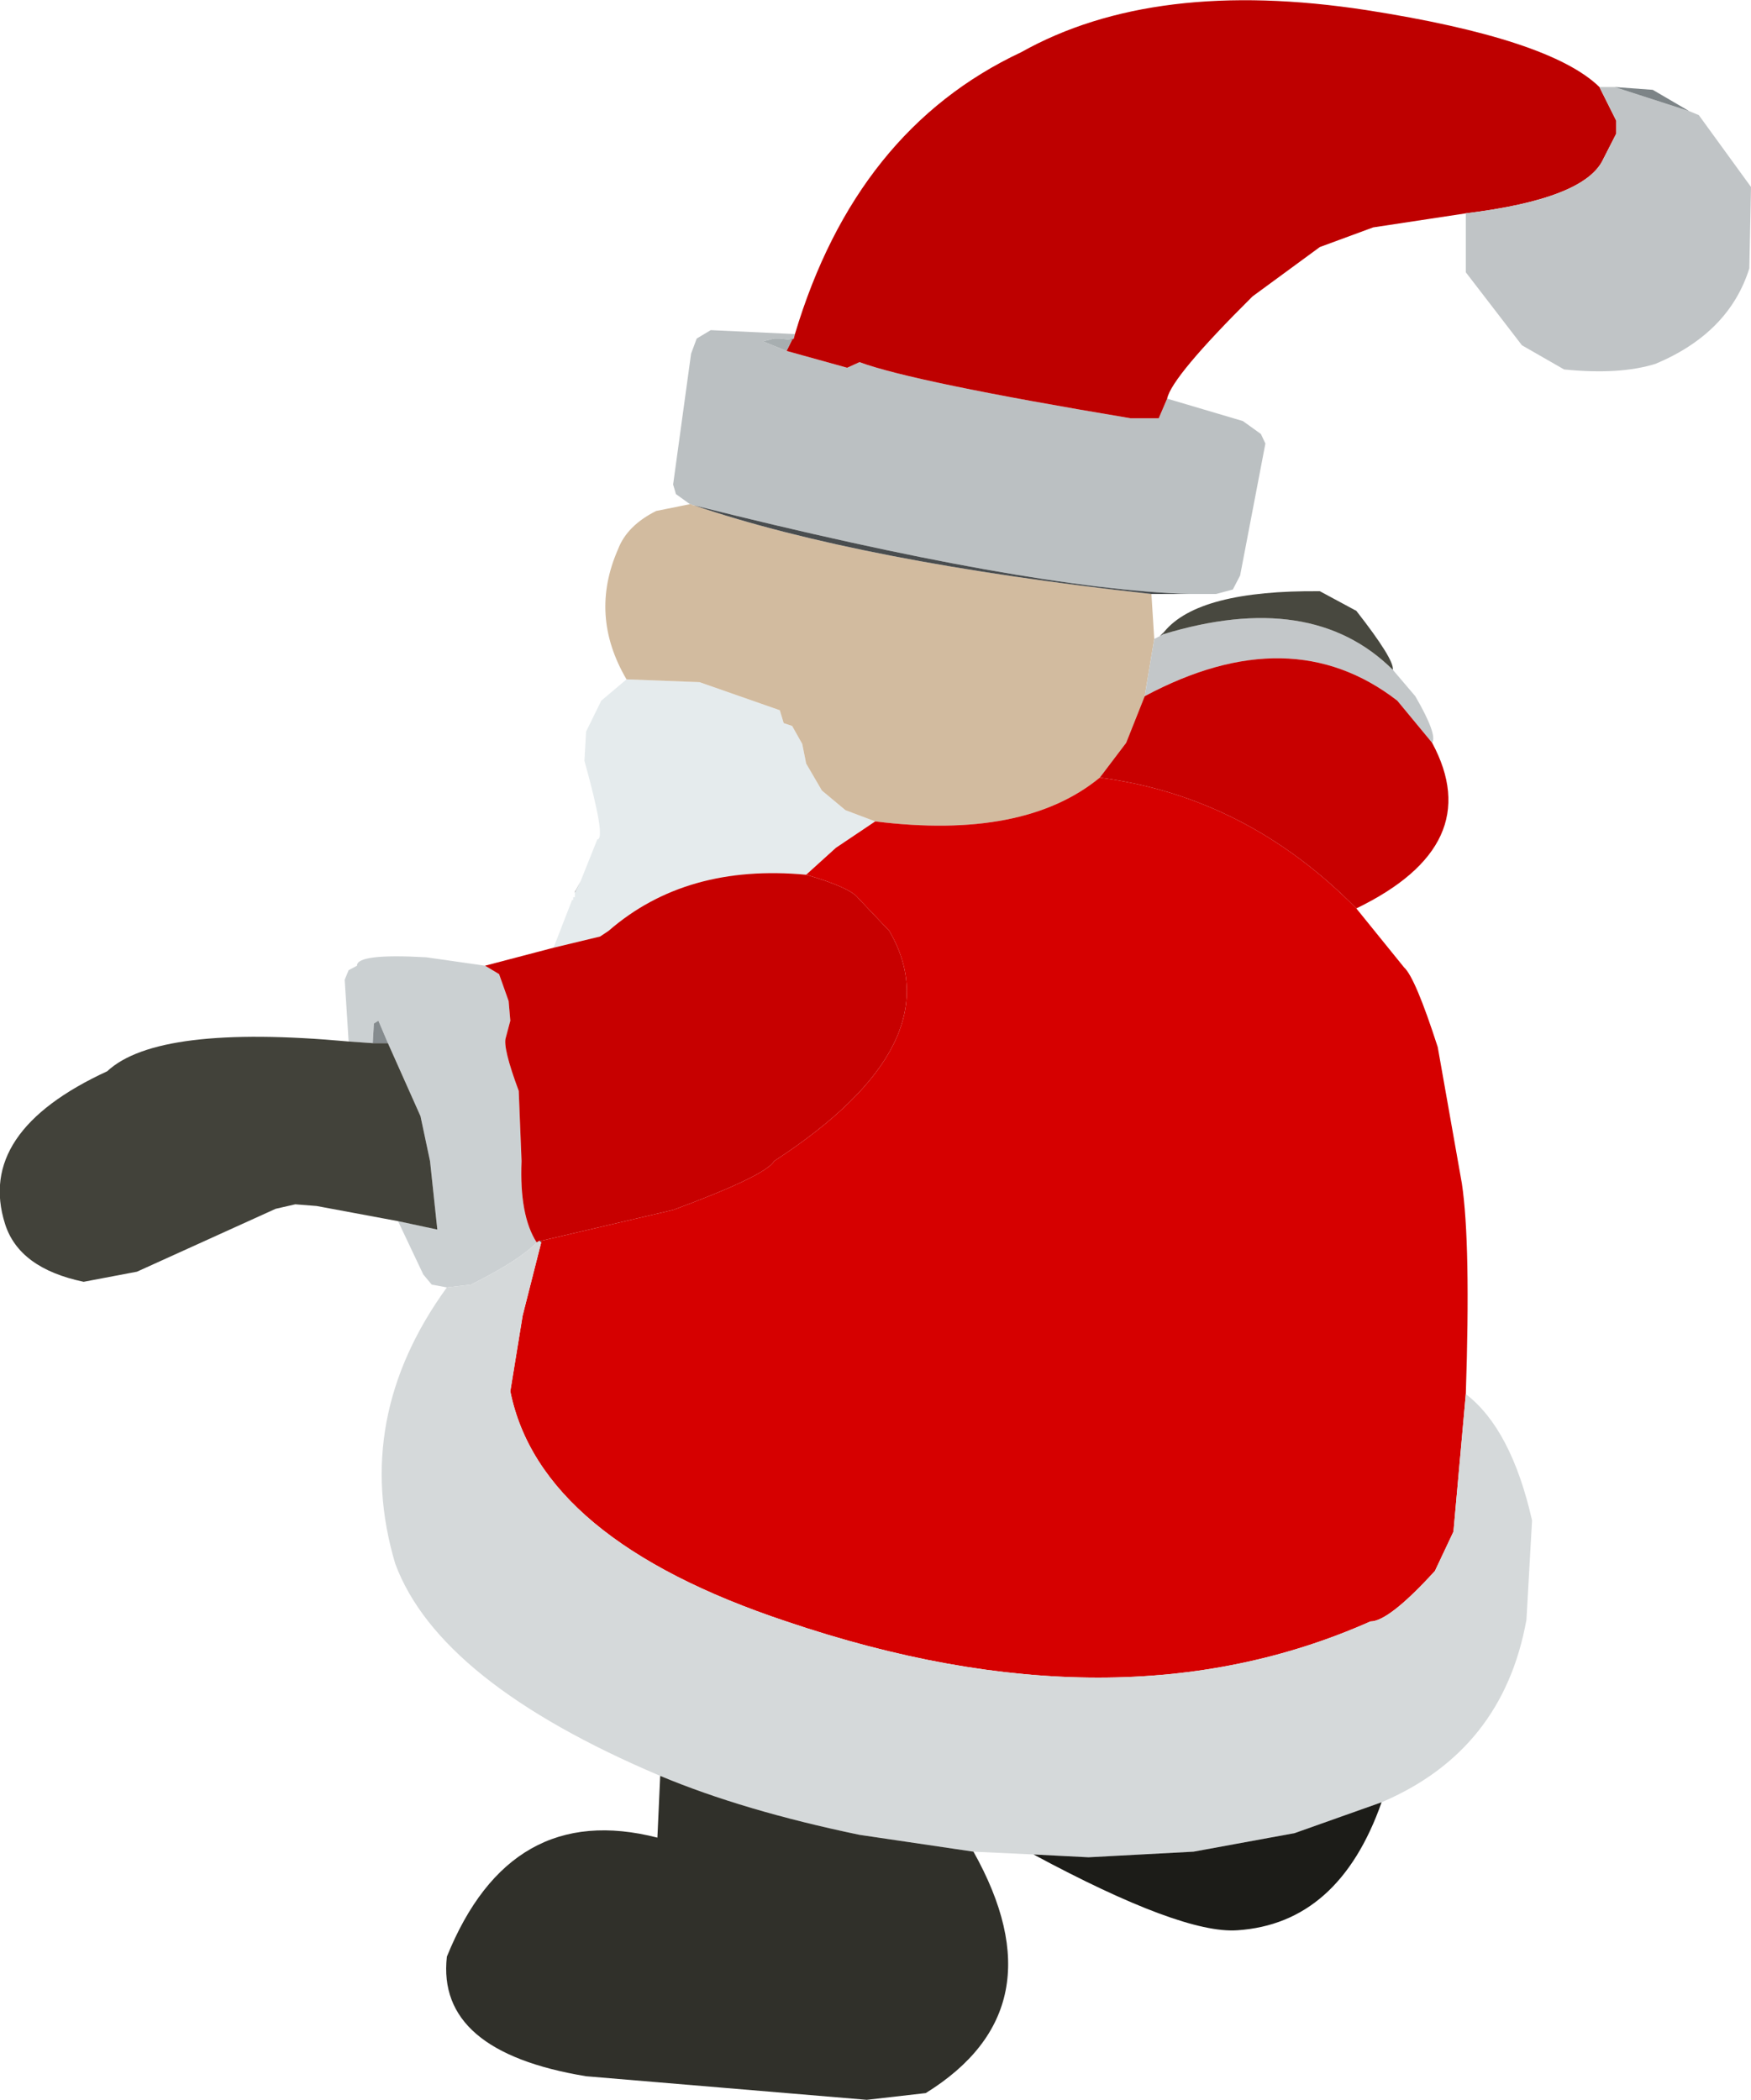 <?xml version="1.0" encoding="UTF-8" standalone="no"?>
<svg xmlns:xlink="http://www.w3.org/1999/xlink" height="187.0px" width="155.95px" xmlns="http://www.w3.org/2000/svg">
  <g transform="matrix(1.0, 0.0, 0.0, 1.0, 165.2, 139.4)">
    <path d="M-95.15 -108.15 L-89.75 -106.65 -88.65 -107.15 Q-83.95 -105.4 -64.5 -102.15 L-62.0 -102.15 -61.25 -103.9 -54.5 -101.9 -52.9 -100.75 -52.5 -99.9 -54.75 -88.15 -55.4 -86.9 -56.9 -86.5 -59.2 -86.5 Q-73.7 -86.95 -103.4 -94.4 L-103.5 -94.4 -103.65 -94.5 -103.75 -94.5 -105.0 -95.4 -105.25 -96.25 -103.65 -107.9 -103.15 -109.25 -101.9 -110.0 -94.4 -109.65 -94.5 -109.25 -94.9 -109.15 -95.75 -109.25 -96.25 -109.25 -97.25 -109.0 -95.15 -108.15" fill="#bbc0c2" fill-rule="evenodd" stroke="none"/>
    <path d="M-61.25 -103.9 L-62.0 -102.15 -64.5 -102.15 Q-83.95 -105.4 -88.65 -107.15 L-89.75 -106.65 -95.15 -108.15 -94.65 -109.15 -94.5 -109.25 -94.4 -109.65 Q-88.95 -127.85 -74.25 -134.75 -62.4 -141.4 -43.5 -138.5 -27.15 -135.95 -22.75 -131.65 L-21.25 -128.65 -21.25 -127.5 -22.4 -125.25 Q-24.0 -121.7 -34.65 -120.4 L-42.9 -119.15 -47.65 -117.4 -53.65 -113.0 Q-60.85 -105.85 -61.25 -103.9" fill="#be0000" fill-rule="evenodd" stroke="none"/>
    <path d="M-34.65 -120.4 Q-24.0 -121.7 -22.4 -125.25 L-21.25 -127.5 -21.25 -128.65 -22.75 -131.65 -21.4 -131.65 -14.75 -129.5 -13.9 -129.15 -9.25 -122.75 -9.4 -115.5 Q-11.2 -109.75 -17.75 -107.0 -20.95 -106.0 -25.9 -106.5 L-29.65 -108.65 -34.65 -115.15 -34.65 -120.4" fill="#c0c4c6" fill-rule="evenodd" stroke="none"/>
    <path d="M-21.4 -131.65 L-18.0 -131.4 -14.75 -129.5 -21.4 -131.65" fill="#7d8487" fill-rule="evenodd" stroke="none"/>
    <path d="M-94.9 -109.15 L-94.5 -109.25 -94.65 -109.15 -94.9 -109.15" fill="#686e71" fill-rule="evenodd" stroke="none"/>
    <path d="M-95.15 -108.15 L-97.25 -109.0 -96.25 -109.25 -95.75 -109.25 -94.9 -109.15 -94.65 -109.15 -95.15 -108.15" fill="#a7aeb0" fill-rule="evenodd" stroke="none"/>
    <path d="M-109.4 -78.9 L-102.9 -78.65 -95.75 -76.15 -95.4 -75.0 -94.65 -74.75 -93.75 -73.15 -93.4 -71.4 -92.0 -69.0 -89.9 -67.25 -87.25 -66.25 -90.75 -63.9 -93.4 -61.5 Q-104.1 -62.5 -111.0 -56.5 L-111.75 -56.0 -115.9 -55.0 -114.25 -59.25 -114.15 -59.25 -114.15 -59.5 -114.0 -59.5 -114.0 -59.9 -113.5 -60.9 -112.0 -64.65 Q-111.2 -64.65 -113.15 -71.65 L-113.0 -74.25 -111.65 -77.0 -109.4 -78.9" fill="#e5ebed" fill-rule="evenodd" stroke="none"/>
    <path d="M-103.75 -94.5 L-103.65 -94.5 -103.5 -94.4 -103.4 -94.4 Q-88.55 -89.35 -62.65 -86.5 L-62.4 -82.5 -63.25 -77.4 -64.9 -73.25 -67.25 -70.15 Q-74.0 -64.6 -87.25 -66.25 L-89.9 -67.25 -92.0 -69.0 -93.4 -71.4 -93.75 -73.15 -94.65 -74.75 -95.4 -75.0 -95.75 -76.15 -102.9 -78.65 -109.4 -78.9 Q-112.75 -84.6 -110.15 -90.5 -109.35 -92.6 -106.75 -93.9 L-103.75 -94.5" fill="#d2bb9f" fill-rule="evenodd" stroke="none"/>
    <path d="M-113.5 -60.9 L-114.0 -59.9 -114.0 -60.0 -113.9 -60.15 -113.5 -60.9" fill="#969898" fill-rule="evenodd" stroke="none"/>
    <path d="M-122.0 -53.4 L-120.75 -52.65 -119.9 -50.25 -119.75 -48.5 -120.15 -47.0 Q-120.45 -46.15 -119.0 -42.25 L-118.75 -36.0 Q-118.95 -31.15 -117.4 -28.75 -118.95 -27.15 -123.25 -25.0 L-125.4 -24.75 -126.75 -25.0 -127.5 -25.9 -129.75 -30.65 -126.25 -29.9 -126.9 -36.0 -127.75 -40.0 -130.65 -46.5 -131.5 -48.5 -131.9 -48.25 -132.0 -46.5 -134.15 -46.65 -134.5 -52.15 -134.15 -53.0 -133.4 -53.4 Q-133.45 -54.5 -127.25 -54.15 L-122.0 -53.4" fill="#cbd0d2" fill-rule="evenodd" stroke="none"/>
    <path d="M-115.9 -55.0 L-111.75 -56.0 -111.0 -56.5 Q-104.1 -62.5 -93.4 -61.5 -89.45 -60.35 -88.75 -59.4 L-86.0 -56.5 Q-80.15 -46.5 -96.25 -36.0 -97.0 -34.7 -105.25 -31.65 L-117.0 -28.9 -117.15 -28.9 -117.4 -28.75 Q-118.95 -31.15 -118.75 -36.0 L-119.0 -42.25 Q-120.45 -46.15 -120.15 -47.0 L-119.75 -48.5 -119.9 -50.25 -120.75 -52.65 -122.0 -53.4 -115.9 -55.0" fill="#c70000" fill-rule="evenodd" stroke="none"/>
    <path d="M-93.4 -61.5 L-90.75 -63.9 -87.25 -66.25 Q-74.0 -64.6 -67.25 -70.15 -54.2 -68.45 -44.4 -58.5 L-40.15 -53.25 Q-39.15 -52.35 -37.15 -46.15 L-35.0 -34.0 Q-34.2 -28.65 -34.65 -15.25 L-35.75 -3.0 -37.4 0.5 Q-41.5 5.0 -43.15 5.0 -65.65 15.0 -95.15 5.0 -117.1 -2.3 -119.75 -15.5 L-118.65 -22.25 -117.0 -28.75 -117.0 -28.9 -105.25 -31.65 Q-97.0 -34.7 -96.25 -36.0 -80.15 -46.5 -86.0 -56.5 L-88.75 -59.4 Q-89.45 -60.35 -93.4 -61.5" fill="#d60000" fill-rule="evenodd" stroke="none"/>
    <path d="M-132.0 -46.5 L-131.9 -48.25 -131.5 -48.5 -130.65 -46.5 -132.0 -46.5" fill="#858b8e" fill-rule="evenodd" stroke="none"/>
    <path d="M-134.15 -46.65 L-132.0 -46.5 -130.65 -46.5 -127.75 -40.0 -126.9 -36.0 -126.25 -29.9 -129.75 -30.65 -137.0 -32.0 -138.9 -32.15 -140.65 -31.75 -153.0 -26.15 -157.75 -25.25 Q-163.5 -26.45 -164.75 -30.4 -167.35 -38.6 -155.65 -44.0 -151.15 -48.2 -134.15 -46.65" fill="#42423a" fill-rule="evenodd" stroke="none"/>
    <path d="M-125.4 -24.75 L-123.25 -25.0 Q-118.95 -27.15 -117.4 -28.75 L-117.15 -28.9 -117.0 -28.75 -118.65 -22.25 -119.75 -15.5 Q-117.1 -2.3 -95.15 5.0 -65.65 15.0 -43.15 5.0 -41.5 5.0 -37.4 0.5 L-35.75 -3.0 -34.65 -15.25 Q-30.6 -12.15 -28.75 -4.0 L-29.25 4.85 Q-31.35 16.5 -42.15 21.1 L-49.9 23.85 -58.9 25.5 -68.25 26.0 -73.15 25.75 -78.5 25.5 -88.65 24.0 Q-99.0 21.85 -106.4 18.75 -126.1 10.4 -130.0 -0.15 -133.85 -13.1 -125.4 -24.75" fill="#d5d9da" fill-rule="evenodd" stroke="none"/>
    <path d="M-117.15 -28.9 L-117.0 -28.9 -117.0 -28.75 -117.15 -28.9" fill="#5d0000" fill-rule="evenodd" stroke="none"/>
    <path d="M-63.25 -77.4 L-62.4 -82.5 -61.9 -82.75 -61.65 -82.9 Q-48.4 -86.95 -41.15 -79.75 L-39.15 -77.4 Q-37.15 -73.95 -37.65 -73.25 L-40.75 -77.0 Q-50.25 -84.35 -63.25 -77.4" fill="#c3c7c9" fill-rule="evenodd" stroke="none"/>
    <path d="M-61.5 -83.15 Q-58.45 -86.85 -47.65 -86.75 L-44.4 -85.0 Q-41.0 -80.65 -41.15 -79.75 -48.4 -86.95 -61.65 -82.9 L-61.5 -83.15" fill="#48483f" fill-rule="evenodd" stroke="none"/>
    <path d="M-61.5 -83.15 L-61.65 -82.9 -61.9 -82.75 -61.5 -83.15" fill="#33332e" fill-rule="evenodd" stroke="none"/>
    <path d="M-67.25 -70.15 L-64.9 -73.25 -63.25 -77.4 Q-50.25 -84.35 -40.75 -77.0 L-37.65 -73.25 Q-32.75 -64.15 -44.4 -58.5 -54.2 -68.45 -67.25 -70.15" fill="#c80000" fill-rule="evenodd" stroke="none"/>
    <path d="M-103.4 -94.4 Q-73.7 -86.95 -59.2 -86.5 L-62.65 -86.5 Q-88.55 -89.35 -103.4 -94.4" fill="#494d4f" fill-rule="evenodd" stroke="none"/>
    <path d="M-73.15 25.75 L-68.25 26.0 -58.9 25.5 -49.9 23.85 -42.15 21.1 Q-45.95 31.9 -55.0 32.5 -59.95 32.85 -73.15 25.75" fill="#1c1c18" fill-rule="evenodd" stroke="none"/>
    <path d="M-106.4 18.75 Q-99.0 21.85 -88.65 24.0 L-78.5 25.5 Q-70.65 39.5 -82.75 47.0 L-88.0 47.6 -113.0 45.5 Q-126.35 43.3 -125.4 34.85 -119.75 20.9 -106.65 24.25 L-106.4 18.75" fill="#30302a" fill-rule="evenodd" stroke="none"/>
  </g>
</svg>
